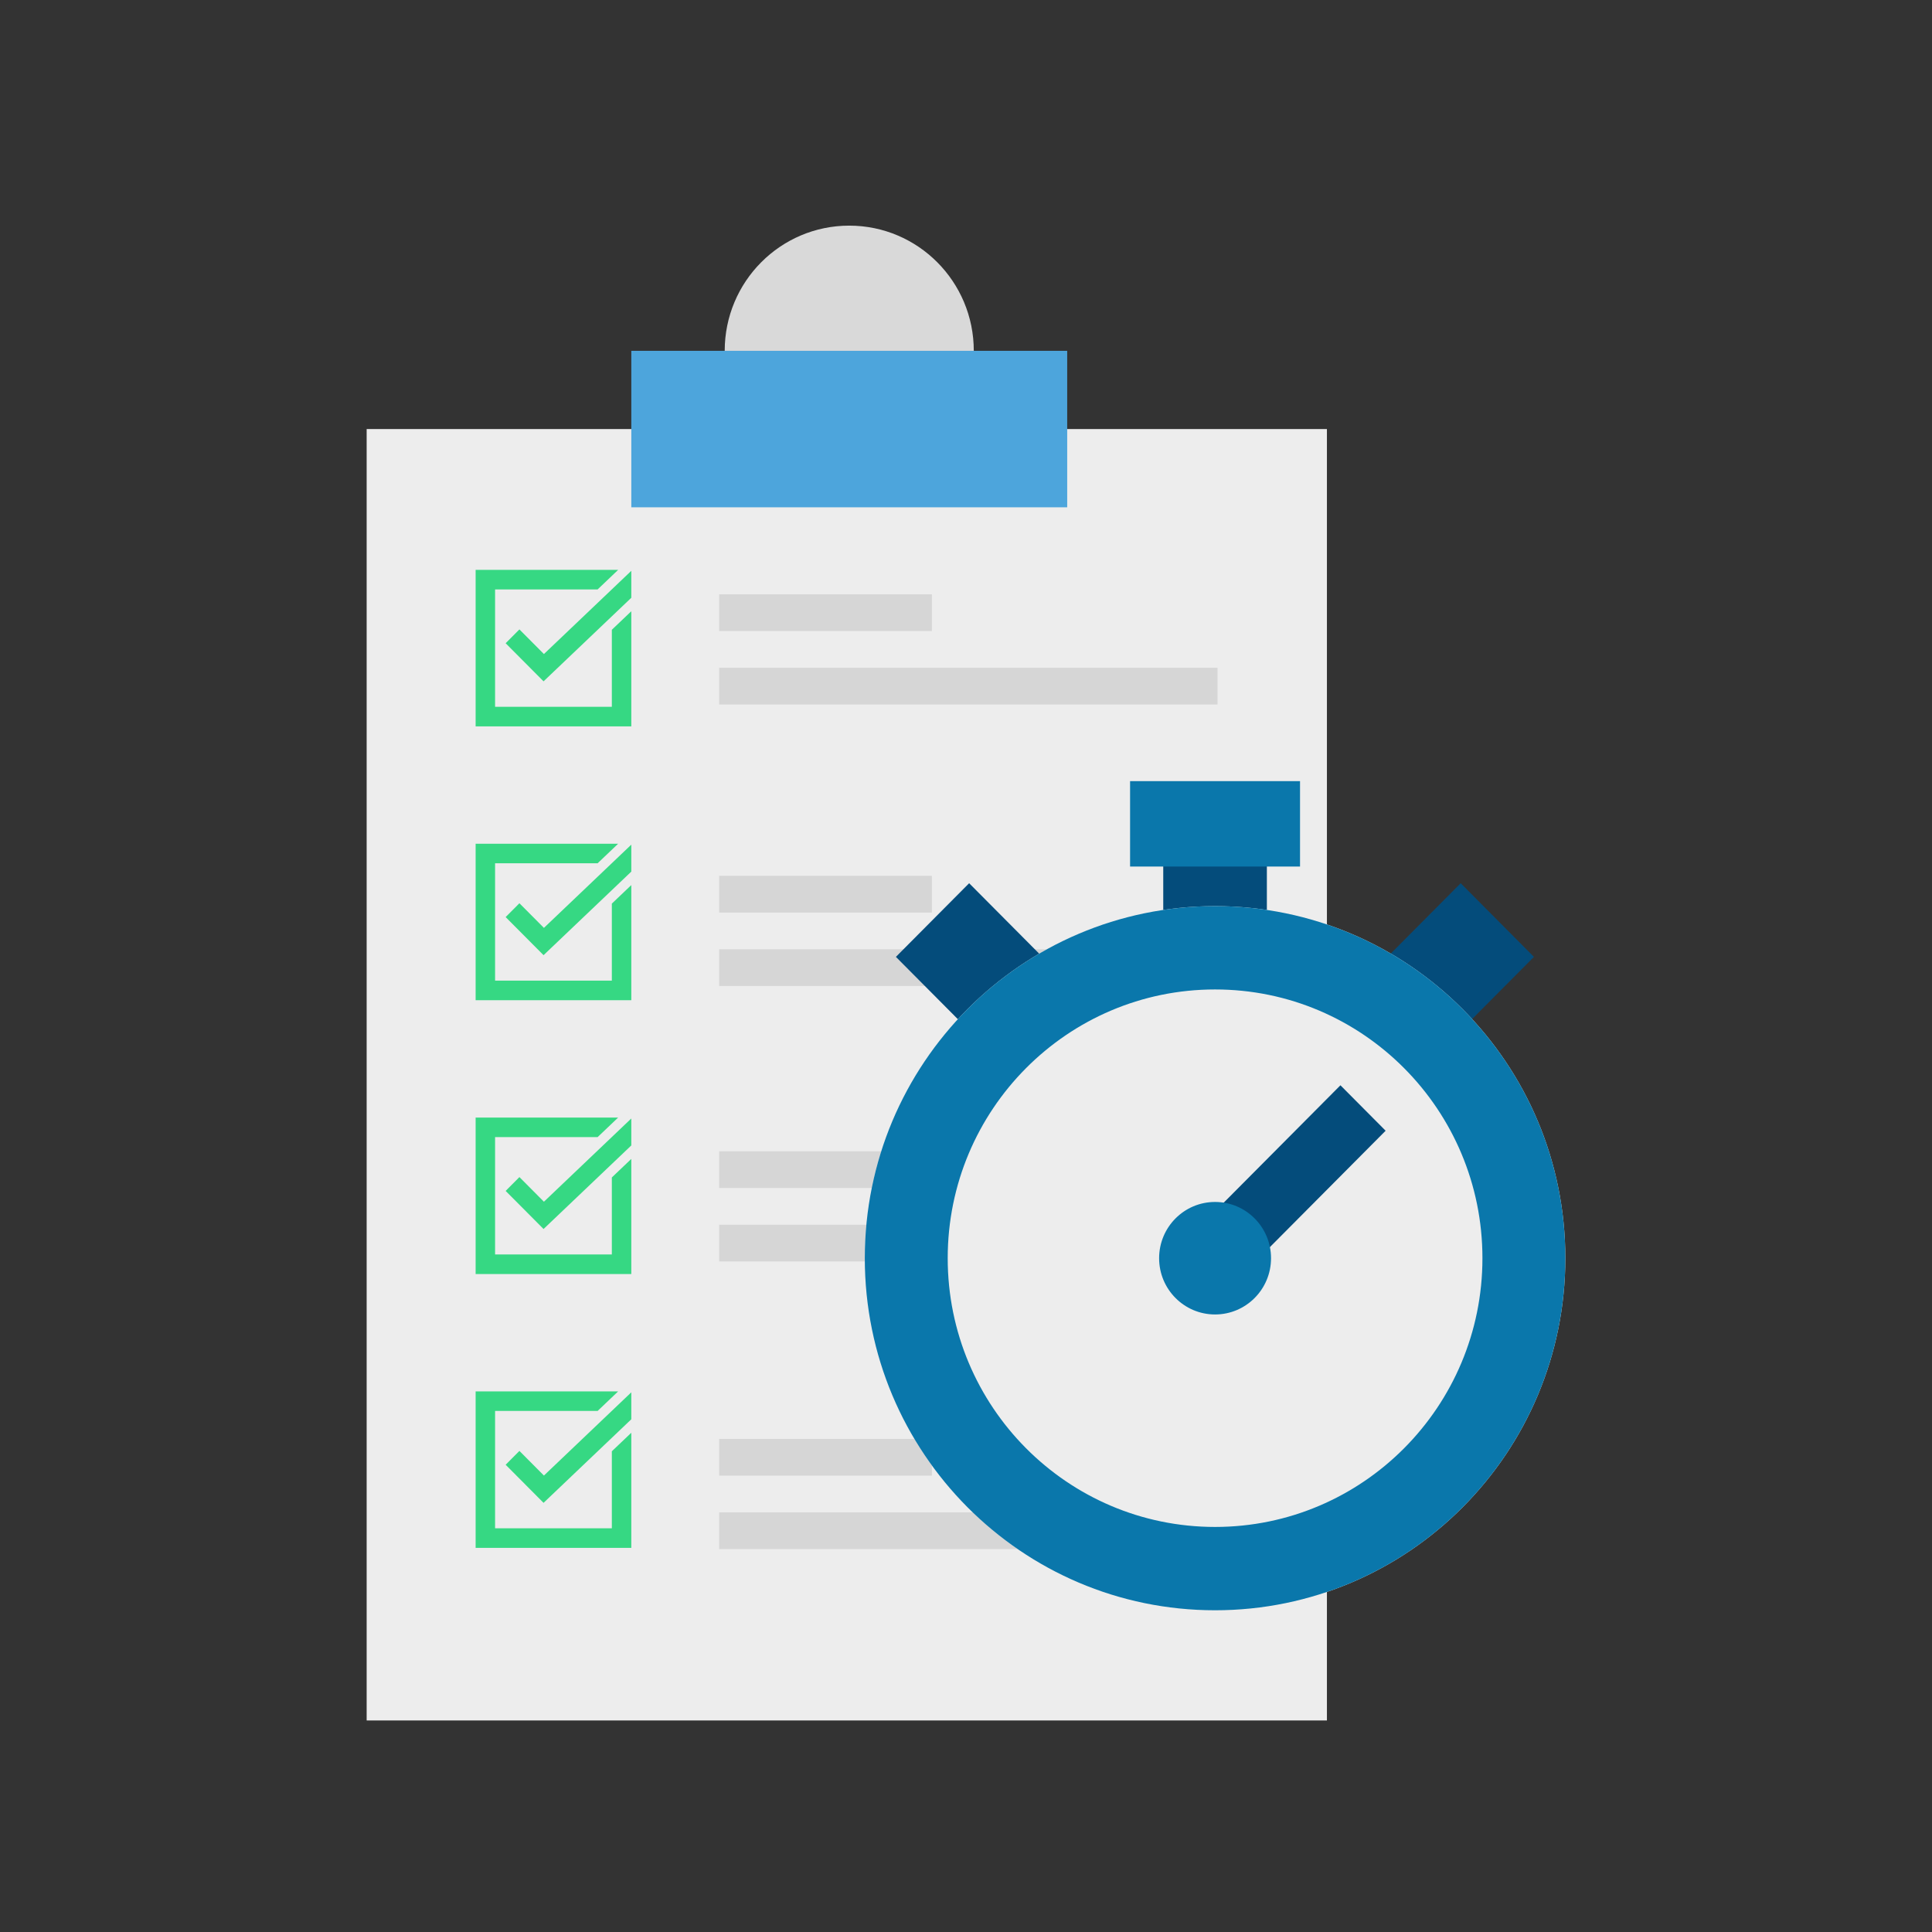 <svg width="137" height="137" viewBox="0 0 137 137" fill="none" xmlns="http://www.w3.org/2000/svg">
<rect x="0" y="0" width="137" height="137" fill="#333333" stroke="none"/>
<rect x="26" y="30.425" width="68.093" height="91.575" fill="#EDEDED"/>
<path d="M86.336 47.351H50.996V49.955H86.336V47.351Z" fill="black" fill-opacity="0.1"/>
<path d="M66.08 42.143H50.996V44.747H66.08V42.143Z" fill="black" fill-opacity="0.1"/>
<path d="M86.336 67.315H50.996V69.919H86.336V67.315Z" fill="black" fill-opacity="0.1"/>
<path d="M66.08 62.107H50.996V64.712H66.08V62.107Z" fill="black" fill-opacity="0.1"/>
<path d="M86.336 107.244H50.996V109.848H86.336V107.244Z" fill="black" fill-opacity="0.1"/>
<path d="M66.08 102.036H50.996V104.64H66.08V102.036Z" fill="black" fill-opacity="0.1"/>
<path d="M86.336 86.846H50.996V89.45H86.336V86.846Z" fill="black" fill-opacity="0.1"/>
<path d="M66.08 81.638H50.996V84.242H66.08V81.638Z" fill="black" fill-opacity="0.1"/>
<path fill-rule="evenodd" clip-rule="evenodd" d="M43.386 40.411H43.833L42.377 41.798H35.107V50.12H43.386V44.658L44.766 43.344V50.12V51.507H43.386H35.107H33.727V50.12V41.798V40.411H35.107H43.386ZM39.031 47.85L44.766 42.389V40.478L44.636 40.602L38.57 46.379L37.32 45.122L36.832 44.632L35.856 45.613L36.344 46.103L38.069 47.837L38.544 48.314L39.031 47.85Z" fill="#36D883"/>
<path fill-rule="evenodd" clip-rule="evenodd" d="M43.386 59.829H43.833L42.377 61.216H35.107V69.538H43.386V64.076L44.766 62.762V69.538V70.925H43.386H35.107H33.727V69.538V61.216V59.829H35.107H43.386ZM39.031 67.268L44.766 61.807V59.896L44.636 60.019L38.57 65.797L37.32 64.54L36.832 64.05L35.856 65.031L36.344 65.521L38.069 67.255L38.544 67.732L39.031 67.268Z" fill="#36D883"/>
<path fill-rule="evenodd" clip-rule="evenodd" d="M43.386 79.247H43.833L42.377 80.634H35.107V88.956H43.386V83.494L44.766 82.18V88.956V90.343H43.386H35.107H33.727V88.956V80.634V79.247H35.107H43.386ZM39.031 86.686L44.766 81.225V79.314L44.636 79.437L38.57 85.215L37.32 83.958L36.832 83.468L35.856 84.449L36.344 84.939L38.069 86.673L38.544 87.15L39.031 86.686Z" fill="#36D883"/>
<path fill-rule="evenodd" clip-rule="evenodd" d="M43.386 98.665H43.833L42.377 100.052H35.107V108.374H43.386V102.912L44.766 101.598V108.374V109.761H43.386H35.107H33.727V108.374V100.052V98.665H35.107H43.386ZM39.031 106.104L44.766 100.643V98.732L44.636 98.855L38.57 104.633L37.32 103.376L36.832 102.886L35.856 103.867L36.344 104.357L38.069 106.091L38.544 106.568L39.031 106.104Z" fill="#36D883"/>
<ellipse cx="60.221" cy="24.877" rx="8.831" ry="8.877" fill="#D9D9D9"/>
<rect x="44.767" y="24.877" width="30.909" height="11.096" fill="#4DA5DC"/>
<rect x="82.487" y="59.527" width="7.348" height="6.057" fill="#044C7B"/>
<rect width="7.367" height="9.062" transform="matrix(0.705 -0.709 0.705 0.709 63.529 67.853)" fill="#044C7B"/>
<rect width="7.367" height="9.062" transform="matrix(-0.705 -0.709 -0.705 0.709 108.773 67.853)" fill="#044C7B"/>
<rect x="80.135" y="55.391" width="12.051" height="6.057" fill="#0A77AB"/>
<path d="M111 89.22C111 103.008 99.879 114.186 86.162 114.186C72.444 114.186 61.324 103.008 61.324 89.22C61.324 75.432 72.444 64.254 86.162 64.254C99.879 64.254 111 75.432 111 89.22Z" fill="#EDEDED"/>
<path fill-rule="evenodd" clip-rule="evenodd" d="M86.162 108.277C96.633 108.277 105.121 99.745 105.121 89.22C105.121 78.695 96.633 70.163 86.162 70.163C75.691 70.163 67.203 78.695 67.203 89.22C67.203 99.745 75.691 108.277 86.162 108.277ZM86.162 114.186C99.879 114.186 111 103.008 111 89.22C111 75.432 99.879 64.254 86.162 64.254C72.444 64.254 61.324 75.432 61.324 89.22C61.324 103.008 72.444 114.186 86.162 114.186Z" fill="#0A77AB"/>
<rect width="4.545" height="14.198" transform="matrix(-0.705 -0.709 -0.705 0.709 98.256 80.181)" fill="#044C7B"/>
<ellipse cx="86.162" cy="89.221" rx="3.968" ry="3.989" fill="#0A77AB"/>
</svg>
